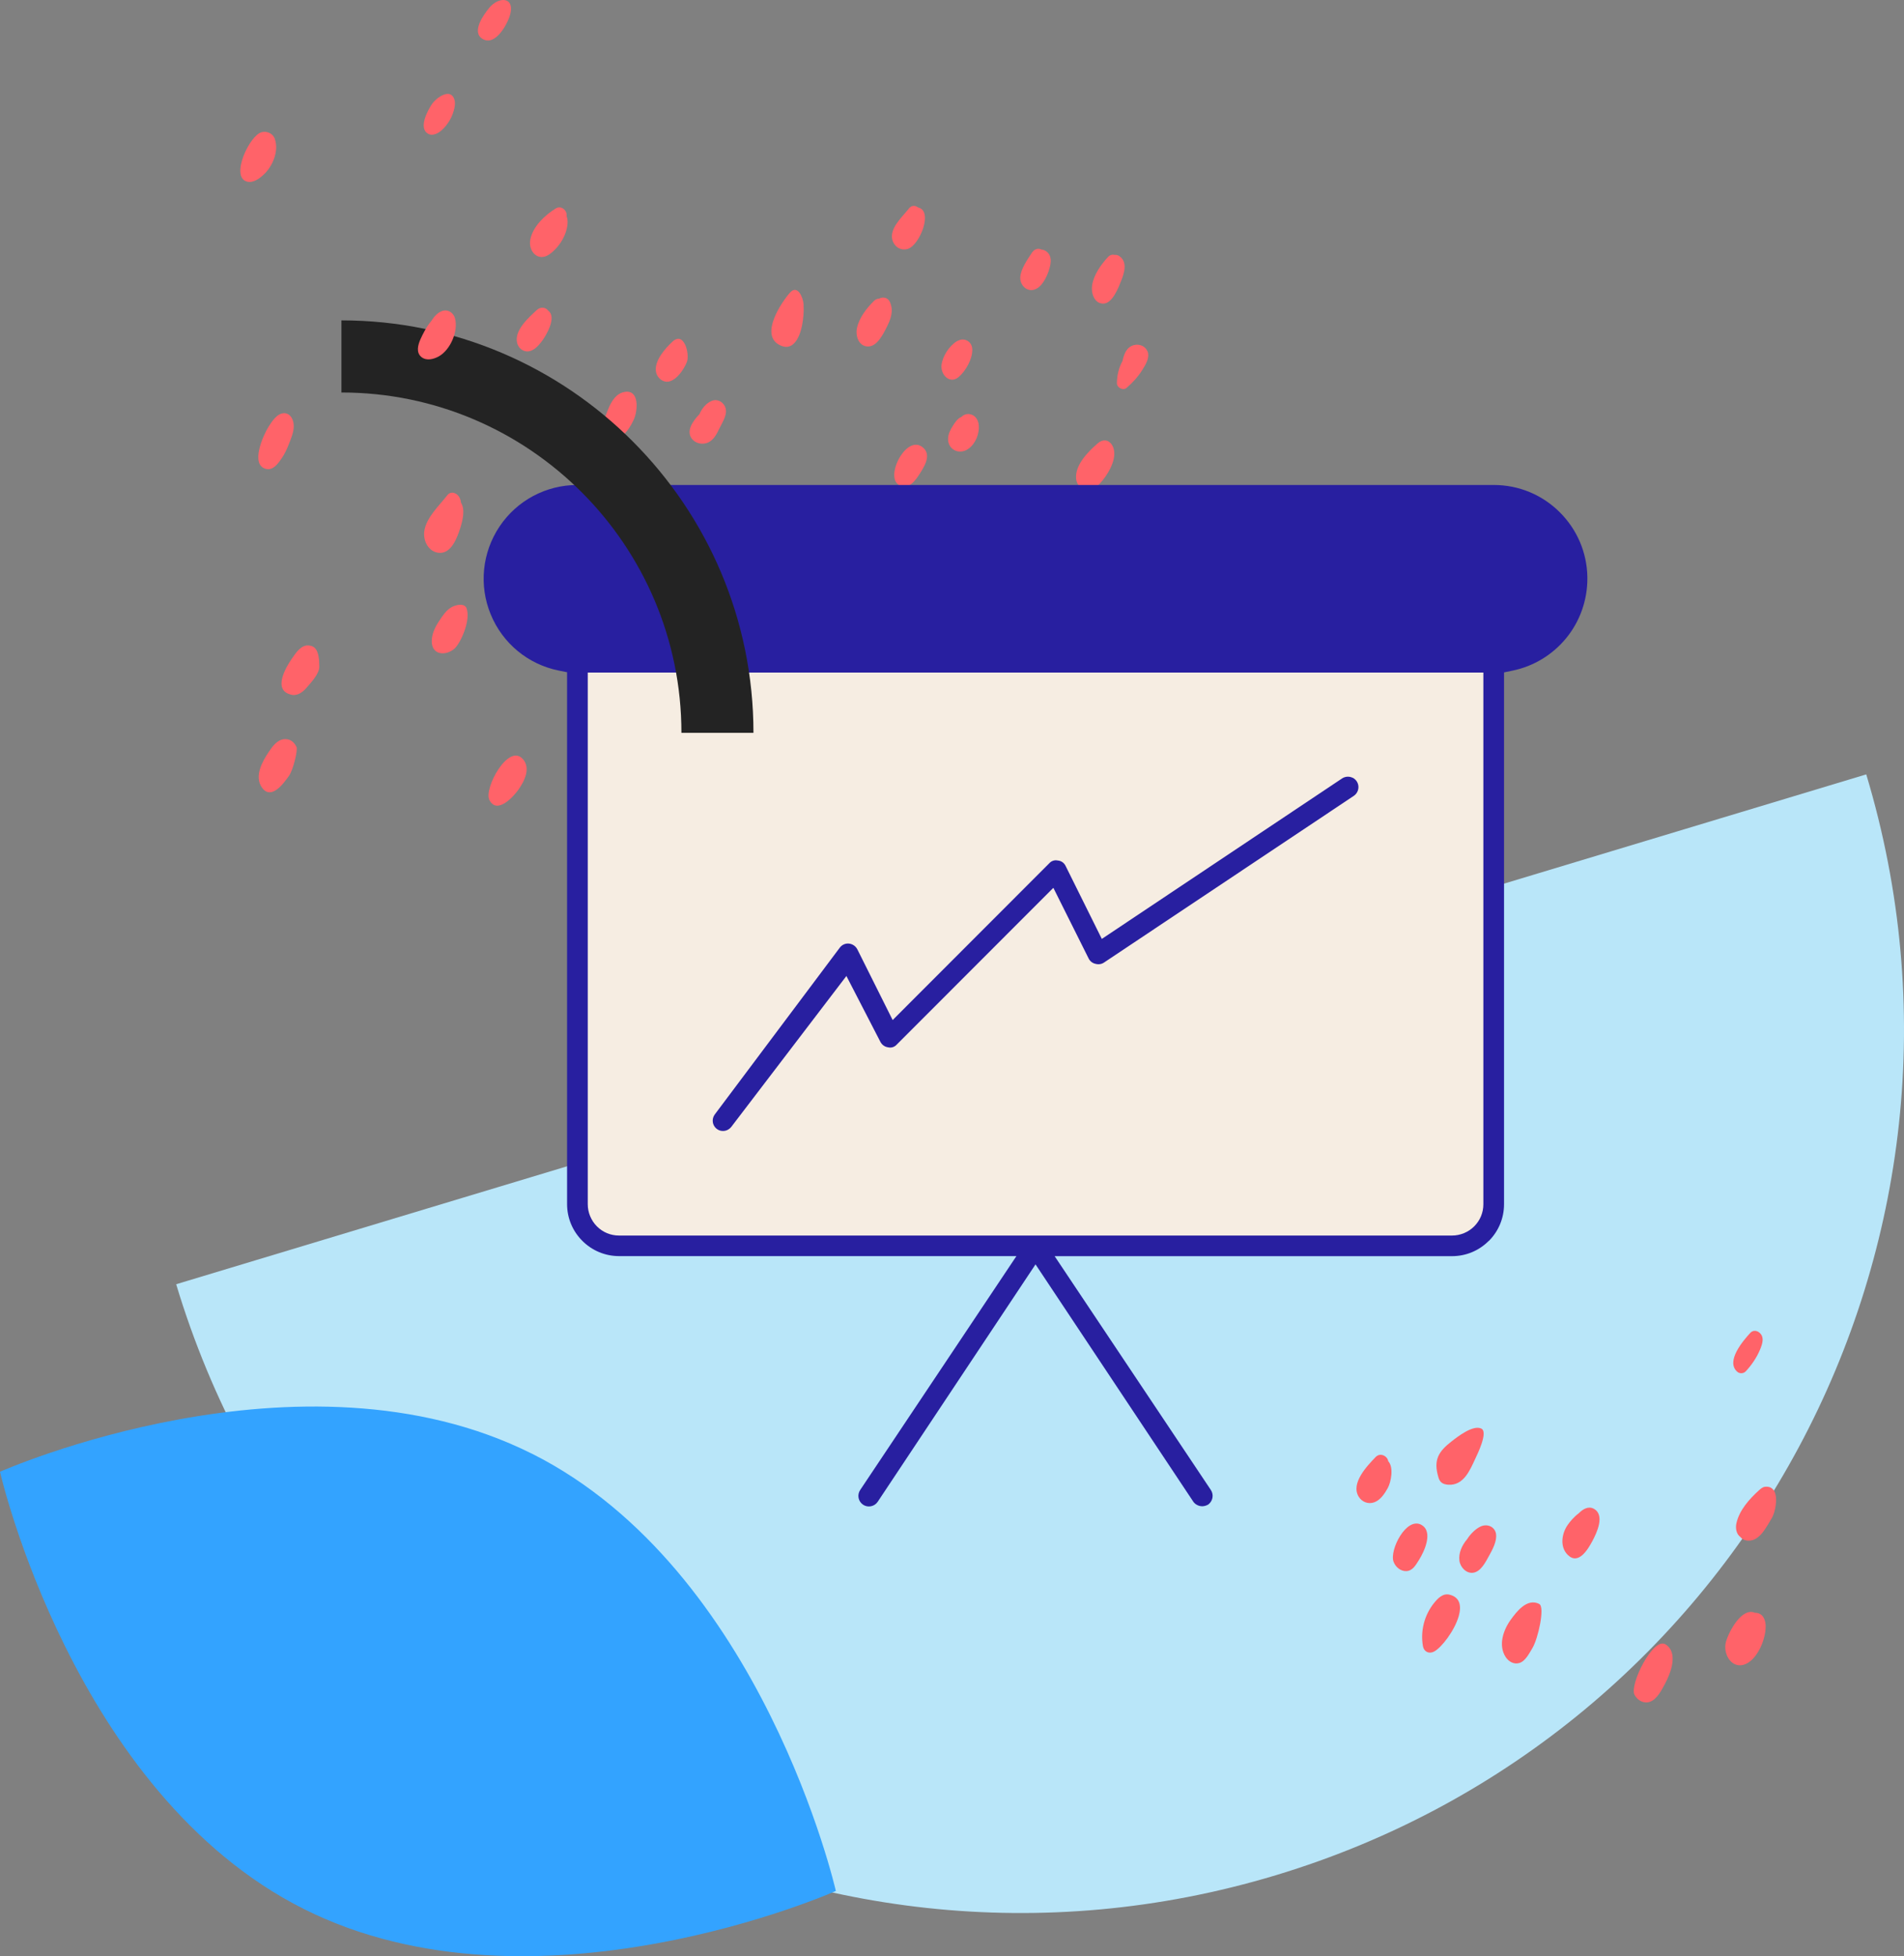 <svg xmlns="http://www.w3.org/2000/svg" width="183" height="188" viewBox="0 0 183 188" fill="none"><rect x="0" y="0" width="183" height="188" fill="#808080" stroke="none"/><g clip-path="url(#clip0_112_282)"><path d="M107.79 26.909C108.069 26.178 108.37 25.184 107.607 24.631C107.452 24.518 107.291 24.481 107.135 24.497C106.92 24.443 106.684 24.497 106.491 24.701C105.809 25.437 105.127 26.404 104.966 27.42C104.854 28.118 105.149 29.171 106.024 29.177C106.931 29.188 107.516 27.608 107.785 26.915L107.79 26.909Z" fill="#FF6369"></path><path d="M100.811 25.974C101.047 25.287 101.166 24.448 100.398 24.061C100.296 24.008 100.194 23.986 100.103 23.986C100.103 23.986 100.097 23.986 100.092 23.981C99.727 23.798 99.378 23.986 99.174 24.298C98.75 24.943 98.116 25.835 98.063 26.625C98.009 27.366 98.664 28.086 99.442 27.823C100.156 27.581 100.591 26.635 100.817 25.98L100.811 25.974Z" fill="#FF6369"></path><path d="M88.239 19.935C87.981 19.736 87.616 19.704 87.359 20.037C86.8 20.752 85.796 21.649 85.727 22.611C85.662 23.46 86.419 24.201 87.278 23.911C88.411 23.524 89.715 20.257 88.244 19.94L88.239 19.935Z" fill="#FF6369"></path><path d="M85.533 29.026C85.335 28.564 84.819 28.511 84.486 28.704C84.325 28.704 84.159 28.768 84.014 28.908C83.3 29.601 82.564 30.552 82.361 31.552C82.216 32.272 82.516 33.261 83.391 33.298C84.272 33.336 84.857 32.164 85.195 31.503C85.603 30.698 85.92 29.908 85.533 29.026Z" fill="#FF6369"></path><path d="M93.451 33.621C93.451 32.788 92.657 32.433 92.104 32.734C92.05 32.75 91.996 32.777 91.943 32.809C91.229 33.25 90.59 34.233 90.493 35.082C90.386 36.012 91.288 36.957 92.141 36.232C92.818 35.657 93.457 34.523 93.451 33.626V33.621Z" fill="#FF6369"></path><path d="M94.053 40.719C93.972 40.246 93.645 39.843 93.151 39.794C92.861 39.768 92.593 39.875 92.405 40.069C92.05 40.208 91.82 40.552 91.605 40.885C91.352 41.278 91.122 41.718 91.122 42.196C91.122 43.196 92.136 43.701 92.968 43.201C93.752 42.728 94.198 41.611 94.053 40.724V40.719Z" fill="#FF6369"></path><path d="M88.775 43.067C87.272 41.632 85.232 45.356 86.199 46.441C86.988 47.328 87.852 46.377 88.287 45.7C88.738 44.996 89.565 43.824 88.775 43.067Z" fill="#FF6369"></path><path d="M107.071 43.276C106.92 42.433 106.201 42.008 105.509 42.605C104.591 43.395 103.259 44.727 103.436 46.07C103.501 46.549 103.85 46.978 104.317 47.102C104.886 47.252 105.364 46.849 105.723 46.457C106.416 45.705 107.264 44.351 107.071 43.276Z" fill="#FF6369"></path><path d="M65.847 33.121C65.611 32.61 65.198 32.315 64.65 32.82C63.947 33.465 62.906 34.631 63.04 35.673C63.099 36.146 63.469 36.587 63.953 36.673C64.865 36.834 65.756 35.49 66.025 34.77C66.164 34.4 66.094 33.647 65.853 33.121H65.847Z" fill="#FF6369"></path><path d="M26.423 13.363C26.246 12.842 25.698 12.579 25.172 12.697C23.996 12.966 22.117 16.974 23.717 17.447C24.324 17.624 24.936 17.162 25.355 16.77C26.203 15.986 26.82 14.513 26.417 13.363H26.423Z" fill="#FF6369"></path><path d="M60.936 40.273C61.285 39.488 61.483 37.441 60.055 37.661C58.831 37.849 58.418 39.44 58.047 40.412C57.709 41.304 58.112 42.417 59.228 42.164C60.039 41.981 60.624 40.971 60.936 40.273Z" fill="#FF6369"></path><path d="M69.74 39.246C69.6 38.661 68.961 38.285 68.392 38.532C67.861 38.763 67.474 39.236 67.227 39.8C66.535 40.525 65.944 41.428 66.492 42.159C66.819 42.599 67.447 42.744 67.952 42.567C68.596 42.341 68.897 41.686 69.176 41.111C69.444 40.552 69.901 39.897 69.745 39.252L69.74 39.246Z" fill="#FF6369"></path><path d="M44.23 50.772C44.46 50.047 44.734 48.983 44.305 48.306C44.294 48.145 44.246 47.983 44.165 47.817C43.956 47.392 43.355 47.134 43 47.586C42.222 48.585 40.96 49.74 40.778 51.057C40.649 51.981 41.202 53.072 42.222 53.131C43.387 53.201 43.94 51.669 44.23 50.772Z" fill="#FF6369"></path><path d="M44.847 58.461C44.654 57.945 43.832 58.101 43.37 58.37C42.85 58.671 42.49 59.251 42.168 59.74C41.792 60.31 41.481 60.976 41.497 61.669C41.524 62.98 42.861 63.039 43.666 62.351C44.235 61.868 45.276 59.627 44.841 58.461H44.847Z" fill="#FF6369"></path><path d="M30.691 64.06C30.691 62.453 30.266 62.099 29.703 62.034C28.93 61.948 28.441 62.744 28.06 63.286C27.464 64.141 26.16 66.36 28.012 66.768C28.602 66.897 29.107 66.51 29.466 66.091C29.907 65.575 30.691 64.764 30.691 64.06Z" fill="#FF6369"></path><path d="M28.5 71.792C28.275 71.314 27.888 70.992 27.33 71.035C26.637 71.094 26.197 71.717 25.843 72.244C25.22 73.162 24.41 74.608 25.177 75.688C26.074 76.945 27.271 75.274 27.781 74.549C28.194 73.958 28.634 72.072 28.5 71.792Z" fill="#FF6369"></path><path d="M57.763 61.648C56.593 60.879 55.868 62.502 55.315 63.281C54.778 64.044 54.091 65.194 55.041 65.962C56.582 67.203 58.987 62.453 57.758 61.648H57.763Z" fill="#FF6369"></path><path d="M50.236 72.931C48.846 71.411 46.479 75.785 47.037 76.881C47.762 78.299 49.324 76.596 49.818 75.903C50.392 75.091 51.053 73.818 50.236 72.926V72.931Z" fill="#FF6369"></path><path d="M49.099 1.064C49.281 -0.322 47.88 -0.269 47.037 0.736C46.5 1.381 45.255 3.09 46.398 3.751C47.611 4.454 48.755 2.348 49.013 1.467C49.056 1.322 49.082 1.187 49.099 1.064Z" fill="#FF6369"></path><path d="M43.677 10.37C43.73 10.107 43.757 9.833 43.677 9.575C43.317 8.388 41.921 9.398 41.519 10C41.1 10.618 40.182 12.321 41.154 12.858C41.578 13.095 42.104 12.826 42.463 12.504C43.075 11.95 43.505 11.193 43.677 10.376V10.37Z" fill="#FF6369"></path><path d="M52.69 29.859C52.459 29.515 51.944 29.472 51.605 29.784C50.827 30.509 49.399 31.745 49.705 32.965C49.823 33.449 50.258 33.814 50.768 33.771C51.31 33.723 51.761 33.212 52.073 32.804C52.502 32.234 53.544 30.472 52.69 29.859Z" fill="#FF6369"></path><path d="M54.547 21.246C54.547 21.085 54.515 20.924 54.456 20.773C54.547 20.268 53.968 19.682 53.398 20.042C52.373 20.687 51.24 21.735 50.977 22.982C50.73 24.137 51.707 25.211 52.803 24.443C53.769 23.761 54.579 22.46 54.553 21.246H54.547Z" fill="#FF6369"></path><path d="M28.071 41.842C28.522 40.547 27.953 39.687 27.298 39.709C26.627 39.725 26.149 40.488 25.832 40.977C25.333 41.75 24.007 44.652 25.548 45.06C26.256 45.248 26.745 44.528 27.083 44.029C27.534 43.362 27.808 42.599 28.076 41.842H28.071Z" fill="#FF6369"></path><path d="M110.286 33.766C110.082 33.244 109.486 33.029 108.971 33.169C108.268 33.357 108.021 34.056 107.887 34.695C107.532 35.34 107.355 36.071 107.35 36.834C107.35 37.248 107.935 37.565 108.268 37.285C108.864 36.775 109.374 36.216 109.792 35.55C110.104 35.055 110.528 34.373 110.297 33.771L110.286 33.766Z" fill="#FF6369"></path><path d="M77.239 29.322C77.239 29.279 77.239 29.236 77.228 29.193C77.18 28.586 76.654 27.291 75.913 28.14C75.049 29.128 73.095 32.095 74.839 33.11C76.219 33.916 76.874 32.39 77.089 31.267C77.212 30.638 77.271 29.967 77.234 29.322H77.239Z" fill="#FF6369"></path><path d="M122.628 180.214C167.486 166.684 192.888 119.319 179.371 74.42L98.154 98.916L16.932 123.419C30.449 168.318 77.771 193.744 122.628 180.214Z" fill="#B9E6F9"></path><path d="M169.708 156.33C169.708 155.717 169.477 155.04 168.758 154.997C168.731 154.997 168.71 154.997 168.683 154.997C167.4 154.439 166.165 156.808 165.891 157.77C165.537 159.011 166.546 160.607 167.931 159.844C168.994 159.258 169.703 157.491 169.703 156.335L169.708 156.33Z" fill="#FF6369"></path><path d="M160.072 158.028C158.886 157.286 156.593 161.918 157.098 162.875C157.377 163.407 157.973 163.75 158.569 163.552C159.267 163.315 159.712 162.402 160.04 161.795C160.571 160.811 161.344 158.818 160.077 158.028H160.072Z" fill="#FF6369"></path><path d="M142.367 137.287C141.568 136.911 140.064 138.093 139.501 138.534C138.245 139.506 137.772 140.323 138.234 141.913C138.282 142.091 138.347 142.268 138.47 142.402C138.653 142.601 138.932 142.671 139.2 142.687C140.671 142.779 141.272 141.317 141.804 140.167C141.986 139.775 143.06 137.615 142.373 137.292L142.367 137.287Z" fill="#FF6369"></path><path d="M153.179 144.992C152.669 144.724 152.154 145.008 151.719 145.449C151.289 145.766 150.914 146.212 150.683 146.54C150.103 147.362 149.894 148.652 150.683 149.431C151.708 150.446 152.631 148.888 153.056 148.087C153.469 147.314 154.29 145.589 153.179 144.992Z" fill="#FF6369"></path><path d="M143.79 147.41C143.672 146.733 142.996 146.438 142.384 146.669C141.943 146.835 141.38 147.335 141.015 147.915C140.505 148.512 140.177 149.264 140.268 149.984C140.349 150.607 140.923 151.241 141.594 151.145C142.324 151.043 142.786 150.118 143.103 149.544C143.425 148.963 143.903 148.103 143.785 147.41H143.79Z" fill="#FF6369"></path><path d="M147.94 154.143C146.78 153.563 145.782 154.852 145.186 155.685C144.477 156.674 143.983 158.135 144.719 159.253C145.003 159.683 145.497 159.973 146.018 159.823C146.619 159.651 146.984 158.877 147.285 158.388C147.827 157.496 148.514 154.433 147.94 154.148V154.143Z" fill="#FF6369"></path><path d="M133.429 140.436C133.365 139.941 132.672 139.555 132.216 140.027C131.395 140.882 129.795 142.548 130.589 143.837C130.906 144.353 131.518 144.584 132.087 144.374C132.678 144.16 133.091 143.536 133.381 143.01C133.703 142.424 133.971 141.022 133.435 140.436H133.429Z" fill="#FF6369"></path><path d="M136.612 146.54C135.158 145.745 133.531 148.974 133.939 150.086C134.122 150.586 134.61 151.01 135.168 150.989C135.791 150.962 136.092 150.371 136.387 149.909C136.886 149.124 137.788 147.19 136.612 146.545V146.54Z" fill="#FF6369"></path><path d="M140.204 155.314C140.478 154.347 140.338 153.493 139.307 153.251C138.674 153.101 138.18 153.616 137.826 154.062C136.897 155.223 136.51 156.738 136.763 158.2C136.854 158.737 137.348 158.974 137.831 158.721C138.545 158.35 139.807 156.711 140.204 155.314Z" fill="#FF6369"></path><path d="M170.508 143.273C170.347 142.999 170.068 142.832 169.633 142.886C169.407 142.913 169.225 143.074 169.058 143.225C168.141 144.057 167.19 145.111 166.9 146.357C166.782 146.835 166.874 147.432 167.276 147.711C167.491 147.969 167.824 148.114 168.28 148.044C169.252 147.894 169.826 146.642 170.293 145.895C170.588 145.417 170.927 143.977 170.513 143.273H170.508Z" fill="#FF6369"></path><path d="M169.155 129.721C169.386 129.173 169.633 128.464 169.064 128.04C168.806 127.846 168.463 127.841 168.232 128.088C167.534 128.851 165.837 130.823 166.97 131.828C167.212 132.043 167.588 132.01 167.802 131.779C168.361 131.172 168.833 130.484 169.155 129.721Z" fill="#FF6369"></path><path d="M51.122 139.7C73.304 150.828 80.337 181.729 80.337 181.729C80.337 181.729 51.396 194.593 29.214 183.465C7.027 172.342 0 141.441 0 141.441C0 141.441 28.941 128.577 51.122 139.705V139.7Z" fill="#33A3FF"></path><path d="M55.487 59.654H143.097V114.87C143.097 117.293 141.133 119.265 138.706 119.265H59.873C57.452 119.265 55.481 117.299 55.481 114.87V59.654H55.487Z" fill="#F6EDE2"></path><path d="M143.092 119.265C144.037 118.319 144.558 117.062 144.558 115.73V64.619L145.363 64.452C147.392 64.039 149.228 62.926 150.538 61.32C151.848 59.719 152.567 57.693 152.567 55.619V55.425C152.519 53.093 151.585 50.901 149.931 49.246C148.23 47.543 145.97 46.608 143.565 46.608H55.487C52.481 46.608 49.689 48.096 48.014 50.595C46.339 53.099 46.017 56.253 47.161 59.036C48.304 61.825 50.747 63.845 53.699 64.442L54.504 64.603V115.713C54.504 117.051 55.025 118.303 55.97 119.249C56.915 120.195 58.171 120.716 59.502 120.716H97.692L82.672 143.198C82.527 143.418 82.468 143.697 82.522 143.961C82.575 144.224 82.731 144.455 82.951 144.605C83.171 144.756 83.45 144.81 83.713 144.756C83.976 144.702 84.207 144.552 84.358 144.326L99.528 121.511L114.699 144.326C114.882 144.584 115.209 144.756 115.553 144.756C115.735 144.756 115.939 144.697 116.122 144.595C116.331 144.439 116.476 144.219 116.53 143.961C116.583 143.692 116.53 143.418 116.379 143.192L101.364 120.721H139.554C140.891 120.721 142.147 120.2 143.087 119.254L143.092 119.265ZM59.497 118.739C58.692 118.739 57.94 118.427 57.371 117.857C56.813 117.299 56.491 116.519 56.491 115.73V64.635H142.571V115.73C142.571 116.536 142.26 117.288 141.691 117.857C141.133 118.416 140.354 118.739 139.565 118.739H59.497Z" fill="#281FA0"></path><path d="M130.004 74.748C129.682 74.586 129.29 74.613 128.989 74.812L105.9 90.233L102.427 83.237C102.288 82.936 102.025 82.743 101.724 82.705L101.649 82.695C101.364 82.635 101.064 82.732 100.865 82.947L85.796 98.03L82.409 91.249C82.248 90.926 81.936 90.712 81.577 90.679C81.239 90.652 80.916 90.803 80.712 91.077L68.698 107.105C68.542 107.315 68.473 107.584 68.51 107.841C68.542 108.083 68.671 108.309 68.859 108.465L68.902 108.497C69.069 108.626 69.272 108.69 69.482 108.69H69.487C69.804 108.69 70.099 108.54 70.298 108.282L81.351 93.796L84.604 100.099C84.755 100.405 85.023 100.598 85.335 100.647L85.388 100.657C85.673 100.717 85.973 100.62 86.172 100.405L101.241 85.322L104.628 92.103C104.757 92.367 104.982 92.549 105.256 92.619C105.568 92.71 105.863 92.667 106.099 92.511L130.111 76.489C130.412 76.29 130.584 75.94 130.562 75.58C130.541 75.22 130.326 74.898 129.999 74.737L130.004 74.748Z" fill="#281FA0"></path><path d="M32.816 30.789C54.655 30.789 72.418 48.569 72.418 70.427H65.493C65.493 52.395 50.838 37.72 32.816 37.72V30.789Z" fill="#232323"></path><path d="M43.73 30.59C43.58 30.031 43.027 29.687 42.458 29.902C42.05 30.058 41.717 30.429 41.465 30.832C40.992 31.385 40.627 32.121 40.407 32.616C40.171 33.153 39.967 33.884 40.514 34.319C41.003 34.706 41.701 34.518 42.195 34.238C43.29 33.61 44.068 31.826 43.73 30.585V30.59Z" fill="#FF6369"></path></g><defs><clipPath id="clip0_112_282"><rect width="183" height="188" fill="white"></rect></clipPath></defs></svg>